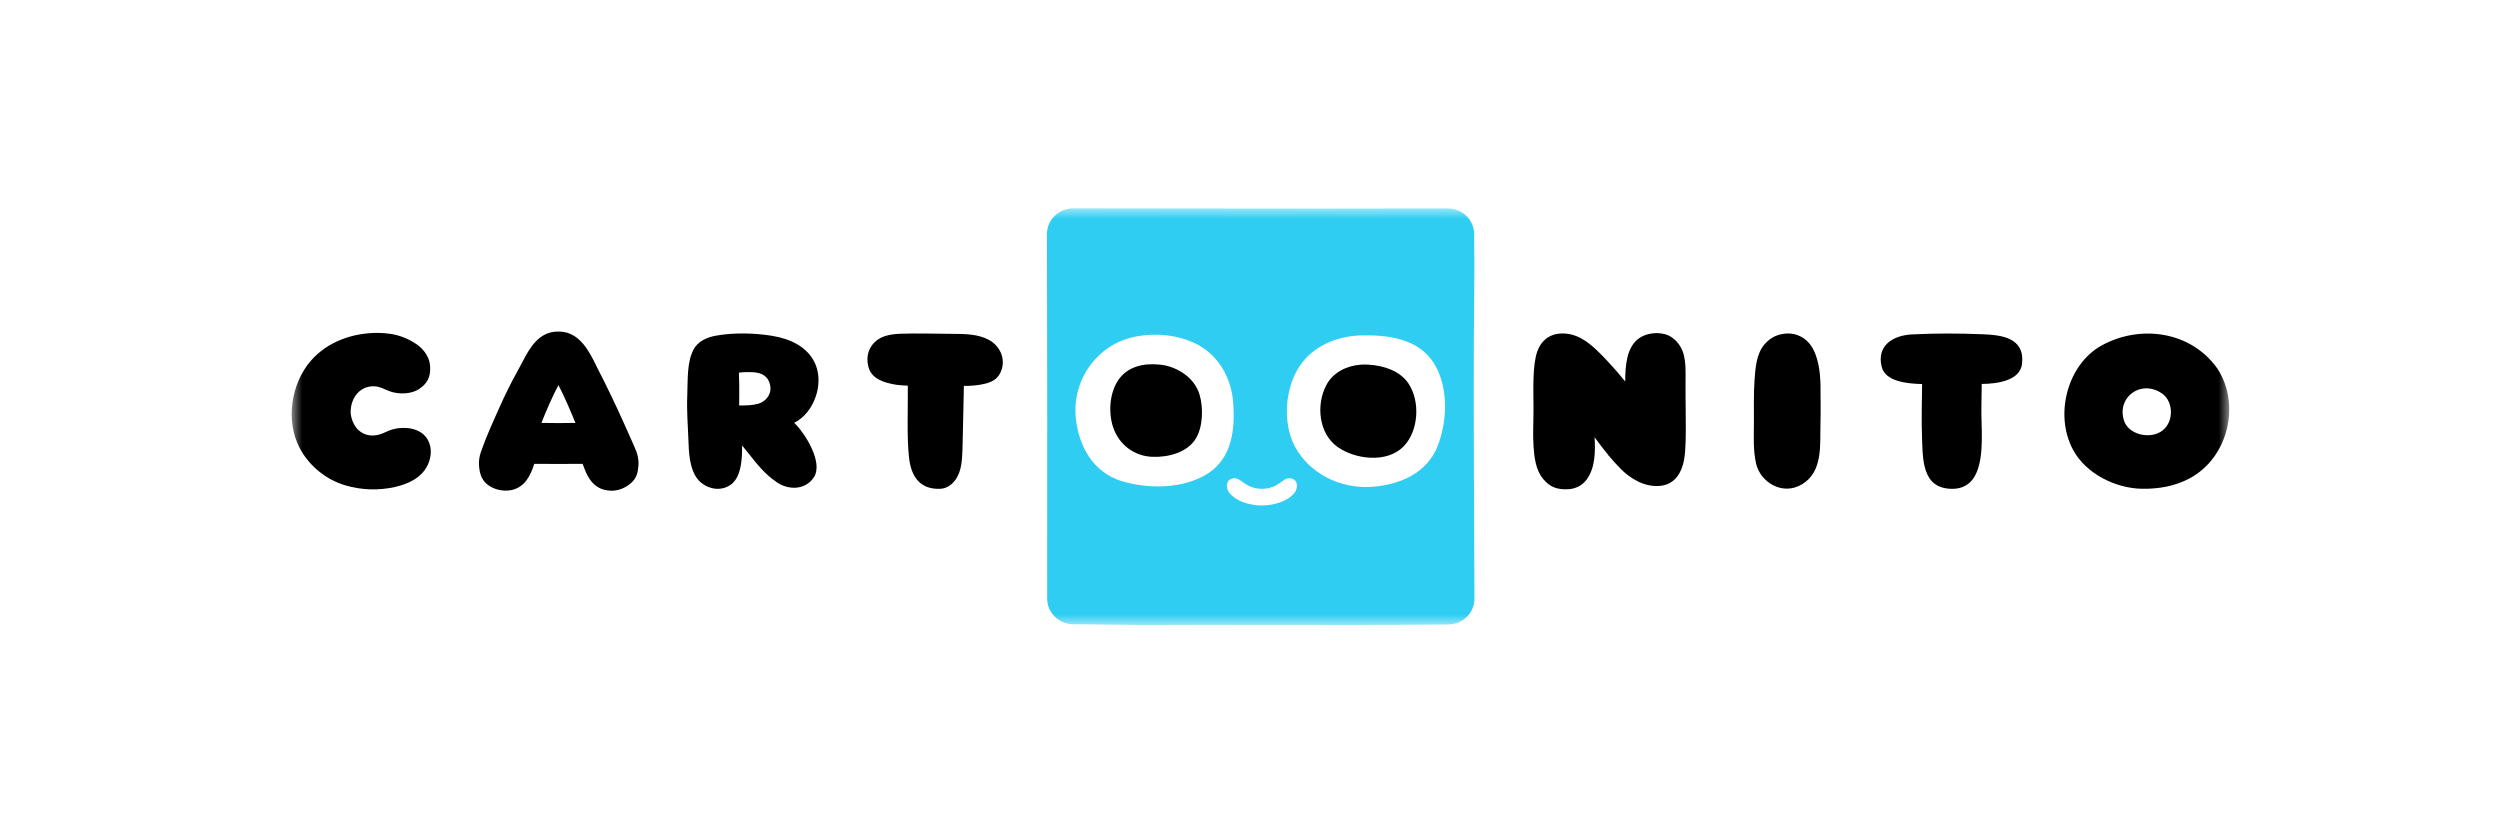 <svg viewBox="0 0 120 40" fill="none" xmlns="http://www.w3.org/2000/svg">
<mask id="mask0_2_465" style="mask-type:luminance" maskUnits="userSpaceOnUse" x="14" y="10" width="93" height="20">
<path d="M107 10H14V30H107V10Z" fill="white"/>
</mask>
<g mask="url(#mask0_2_465)">
<path d="M55.881 17.532C55.801 17.516 55.723 17.507 55.646 17.5C54.883 17.424 54.115 17.592 53.67 18.256C53.249 18.885 53.197 19.835 53.437 20.529C53.713 21.327 54.419 21.893 55.315 21.928C56.085 21.958 56.998 21.716 57.401 21.048C57.747 20.476 57.763 19.563 57.578 18.939C57.359 18.203 56.652 17.687 55.883 17.53L55.881 17.532Z" fill="black"/>
<path d="M67.607 18.408C67.194 17.797 66.425 17.551 65.707 17.505C65.572 17.496 65.437 17.494 65.303 17.505C64.623 17.562 63.981 17.876 63.655 18.501C63.166 19.437 63.301 20.812 64.197 21.449C65.048 22.055 66.563 22.241 67.361 21.439C68.1 20.697 68.181 19.261 67.605 18.408H67.607Z" fill="black"/>
<path fill-rule="evenodd" clip-rule="evenodd" d="M69.52 29.974C70.216 29.966 70.775 29.414 70.773 28.737V28.735C70.77 27.74 70.765 26.638 70.76 25.477C70.742 21.55 70.721 16.946 70.767 13.51C70.773 12.851 70.767 12.015 70.76 11.224C70.753 10.546 70.184 10.002 69.485 10.004C65.272 10.018 61.031 10.012 56.8 10.006C55.039 10.004 53.279 10.001 51.524 10C50.82 10 50.252 10.553 50.254 11.235C50.267 17.062 50.273 22.903 50.264 28.73C50.262 29.408 50.824 29.959 51.522 29.965C52.178 29.97 52.834 29.977 53.491 29.984L53.492 29.984L53.492 29.984L53.493 29.985C53.984 29.99 54.476 29.995 54.968 30C56.908 29.991 58.867 29.994 60.83 29.997H60.831C63.73 30.002 66.641 30.006 69.52 29.974ZM57.532 16.565C58.563 17.145 59.109 18.217 59.194 19.326V19.324C59.289 20.563 59.156 21.962 57.985 22.723C56.841 23.466 55.146 23.488 53.861 23.099C52.451 22.675 51.784 21.407 51.64 20.082C51.487 18.662 52.188 17.228 53.506 16.509C54.644 15.889 56.403 15.93 57.532 16.565ZM65.335 16.099C64.179 16.129 63.039 16.602 62.389 17.563C61.677 18.616 61.555 20.298 62.148 21.418C62.835 22.714 64.295 23.452 65.779 23.371C67.163 23.295 68.513 22.714 69.018 21.384C69.48 20.17 69.536 18.545 68.814 17.415C68.076 16.258 66.627 16.066 65.335 16.099ZM60.571 24.261H60.576L60.575 24.259H60.651C60.665 24.259 60.678 24.259 60.692 24.258C60.706 24.257 60.719 24.256 60.733 24.256H60.738C60.78 24.252 60.822 24.249 60.862 24.245C60.886 24.244 60.909 24.24 60.931 24.237L60.935 24.236C60.937 24.236 60.94 24.235 60.942 24.235C60.95 24.233 60.958 24.231 60.966 24.231C61.598 24.139 61.926 23.858 61.926 23.858C62.008 23.797 62.077 23.73 62.131 23.661C62.264 23.491 62.293 23.254 62.204 23.117C62.124 22.995 61.975 22.931 61.813 22.965C61.813 22.965 61.8 22.965 61.778 22.972H61.773C61.755 22.977 61.731 22.988 61.702 23.002L61.68 23.012C61.648 23.032 61.608 23.057 61.564 23.088C61.566 23.087 61.56 23.09 61.551 23.097C61.544 23.101 61.538 23.104 61.533 23.11C61.533 23.11 61.526 23.115 61.513 23.125C61.449 23.175 61.333 23.256 61.206 23.32C61.036 23.399 60.822 23.466 60.584 23.463H60.562C60.324 23.466 60.109 23.401 59.94 23.32C59.813 23.256 59.696 23.173 59.633 23.125C59.62 23.117 59.613 23.11 59.613 23.11C59.605 23.106 59.6 23.102 59.594 23.097C59.585 23.09 59.58 23.087 59.58 23.087C59.536 23.057 59.498 23.032 59.463 23.014L59.442 23.004C59.413 22.989 59.389 22.979 59.371 22.974H59.365C59.343 22.966 59.331 22.965 59.331 22.965C59.169 22.933 59.018 22.997 58.94 23.118C58.851 23.258 58.882 23.493 59.012 23.662C59.067 23.733 59.138 23.798 59.22 23.86C59.22 23.86 59.545 24.143 60.178 24.233C60.181 24.233 60.184 24.234 60.187 24.235C60.194 24.236 60.201 24.238 60.209 24.238C60.233 24.242 60.256 24.245 60.282 24.247C60.324 24.252 60.364 24.256 60.405 24.258H60.411L60.412 24.258C60.439 24.26 60.464 24.261 60.489 24.261H60.571Z" fill="#2FCDF2"/>
<path d="M38.117 20.296C39.059 19.838 39.563 18.455 39.136 17.473C38.776 16.647 37.932 16.262 37.065 16.12C36.217 15.982 35.224 15.958 34.377 16.11C33.931 16.189 33.493 16.38 33.282 16.793C32.969 17.404 33.018 18.227 32.991 18.895C32.991 18.907 32.991 18.922 32.991 18.934C32.953 19.75 33.026 20.508 33.053 21.326C33.073 21.946 33.157 22.786 33.68 23.191C34.093 23.511 34.666 23.574 35.097 23.249C35.532 22.921 35.608 22.196 35.617 21.686C35.617 21.585 35.619 21.485 35.621 21.386C36.042 21.88 36.41 22.428 36.904 22.854C37.014 22.947 37.128 23.034 37.245 23.118C37.794 23.528 38.639 23.553 39.063 22.915C39.541 22.196 38.619 20.767 38.121 20.294L38.117 20.296ZM35.479 19.459C35.493 18.694 35.479 18.111 35.468 17.887C35.546 17.871 35.779 17.862 35.81 17.862C36.142 17.858 36.535 17.853 36.779 18.109C36.917 18.254 36.975 18.443 36.984 18.637C36.992 18.959 36.741 19.285 36.403 19.377C36.092 19.462 35.839 19.462 35.519 19.462H35.481L35.479 19.459Z" fill="black"/>
<path d="M106.444 17.705C105.167 15.884 102.719 15.564 100.87 16.588C99.255 17.482 98.595 19.877 99.499 21.576C100.122 22.753 101.566 23.443 102.821 23.461C103.594 23.472 104.379 23.348 105.103 22.961C106.964 21.963 107.551 19.416 106.445 17.706L106.444 17.705ZM101.99 20.289C101.512 19.132 102.754 18.15 103.803 18.906C104.33 19.303 104.343 20.23 103.812 20.656C103.279 21.084 102.29 20.909 101.992 20.291L101.99 20.289Z" fill="black"/>
<path d="M95.136 16.043C93.939 15.998 92.994 15.995 91.797 16.05C90.85 16.094 90.075 16.592 90.32 17.602C90.491 18.307 91.502 18.415 92.261 18.434C92.252 19.192 92.226 20.229 92.257 20.986C92.277 21.451 92.268 21.917 92.379 22.377C92.51 22.921 92.783 23.38 93.51 23.454C94.237 23.528 94.663 23.193 94.883 22.663C95.247 21.785 95.094 20.513 95.107 19.591C95.112 19.266 95.118 18.756 95.123 18.429C95.965 18.425 96.976 18.235 97.06 17.454C97.193 16.203 96.069 16.076 95.138 16.043H95.136Z" fill="black"/>
<path d="M77.191 21.841C77.382 22.071 77.585 22.29 77.794 22.506C78.014 22.732 78.293 22.94 78.578 23.088C78.871 23.242 79.218 23.336 79.555 23.33C80.529 23.314 80.828 22.461 80.884 21.691C80.93 21.061 80.92 20.338 80.913 19.709C80.908 19.227 80.902 18.786 80.906 18.325C80.908 17.874 80.928 17.406 80.804 16.968C80.691 16.569 80.349 16.152 79.92 16.041C79.491 15.93 79.011 16.002 78.674 16.237C78.076 16.654 78.009 17.57 78.011 18.312C77.492 17.671 77.032 17.187 76.727 16.889C76.252 16.426 75.685 15.974 74.927 16.009C74.354 16.037 73.965 16.364 73.788 16.873C73.555 17.546 73.604 18.681 73.608 19.628C73.61 20.239 73.568 20.851 73.612 21.462C73.648 21.976 73.721 22.557 74.059 22.975C74.383 23.376 74.739 23.512 75.279 23.482C75.647 23.461 75.963 23.293 76.168 23.007C76.578 22.44 76.578 21.647 76.54 20.99C76.54 20.99 76.938 21.529 77.198 21.843L77.191 21.841Z" fill="black"/>
<path d="M47.981 16.814C47.868 16.613 47.697 16.44 47.483 16.322C46.957 16.032 46.312 16.027 45.724 16.025C44.848 16.021 44.06 15.99 43.186 16.021C42.987 16.028 42.687 16.062 42.475 16.134C41.835 16.35 41.491 16.949 41.696 17.65C41.862 18.213 42.478 18.379 43.026 18.47C43.166 18.492 43.433 18.507 43.575 18.512C43.588 19.533 43.52 20.96 43.635 21.976C43.726 22.785 44.09 23.503 45.13 23.463C45.417 23.452 45.668 23.286 45.835 23.065C46.166 22.633 46.174 22.09 46.199 21.576C46.21 21.359 46.263 18.523 46.266 18.523C46.601 18.523 46.805 18.508 47.09 18.459C47.43 18.399 47.765 18.295 47.956 18.001C48.196 17.631 48.185 17.171 47.983 16.816L47.981 16.814Z" fill="black"/>
<path d="M18.655 20.677C18.506 20.741 18.361 20.813 18.203 20.858C17.852 20.956 17.506 20.904 17.228 20.665C16.966 20.441 16.824 20.026 16.831 19.739C16.841 19.33 17.021 18.901 17.393 18.681C17.57 18.577 17.773 18.531 17.979 18.542C18.254 18.556 18.454 18.69 18.701 18.78C19.157 18.948 19.756 18.911 20.101 18.683C20.492 18.424 20.674 18.132 20.647 17.588C20.625 17.152 20.352 16.776 20.018 16.539C19.657 16.285 19.208 16.097 18.772 16.03C18.564 15.998 18.354 15.981 18.145 15.979C16.93 15.972 15.715 16.399 14.917 17.321C13.966 18.422 13.704 20.19 14.373 21.483C14.815 22.338 15.631 23.018 16.575 23.297C17.343 23.525 18.172 23.551 18.954 23.376C19.603 23.23 20.248 22.931 20.536 22.306C20.667 22.018 20.721 21.684 20.641 21.377C20.447 20.639 19.688 20.48 19.117 20.555C18.952 20.578 18.801 20.616 18.655 20.677Z" fill="black"/>
<path d="M28.61 17.533C28.301 16.904 27.832 15.954 26.893 15.917C26.802 15.914 26.73 15.917 26.719 15.917C25.882 15.944 25.433 16.677 25.111 17.311C25.031 17.468 24.948 17.623 24.86 17.777C24.529 18.367 24.233 18.975 23.958 19.591C23.649 20.285 23.324 20.992 23.078 21.711C23.009 21.912 22.98 22.126 22.993 22.338C23.02 22.776 23.144 23.127 23.538 23.355C23.851 23.534 24.242 23.599 24.597 23.512C25.173 23.369 25.455 22.873 25.644 22.264C25.939 22.264 26.453 22.264 26.75 22.269H26.864C27.155 22.265 27.67 22.264 27.965 22.264C27.986 22.331 28.012 22.398 28.041 22.461C28.228 22.977 28.503 23.383 29.014 23.512C29.128 23.541 29.243 23.555 29.354 23.555C29.359 23.555 29.367 23.555 29.372 23.555C29.701 23.549 30.012 23.419 30.26 23.212C30.269 23.205 30.278 23.198 30.285 23.189C30.405 23.085 30.498 22.965 30.554 22.816C30.609 22.675 30.632 22.521 30.643 22.371C30.669 22.053 30.6 21.751 30.432 21.398L30 20.427C29.563 19.45 29.099 18.484 28.607 17.532L28.61 17.533ZM26.806 20.308C26.484 20.305 26.444 20.308 25.99 20.299C26.186 19.768 26.612 18.832 26.804 18.489H26.806C27.05 18.936 27.445 19.863 27.621 20.299C27.166 20.308 27.126 20.305 26.804 20.308H26.806Z" fill="black"/>
<path d="M86.876 16.52C86.643 16.219 86.247 15.991 85.785 16.007C85.338 16.025 84.978 16.2 84.699 16.525C84.296 16.993 84.259 17.687 84.217 18.258C84.17 18.93 84.192 19.612 84.188 20.285C84.185 20.935 84.146 21.612 84.292 22.253C84.492 23.129 85.545 23.82 86.501 23.244C87.514 22.634 87.354 21.327 87.382 20.361C87.402 19.694 87.383 19.095 87.383 18.462C87.369 17.904 87.294 17.06 86.876 16.52Z" fill="black"/>
</g>
</svg>
